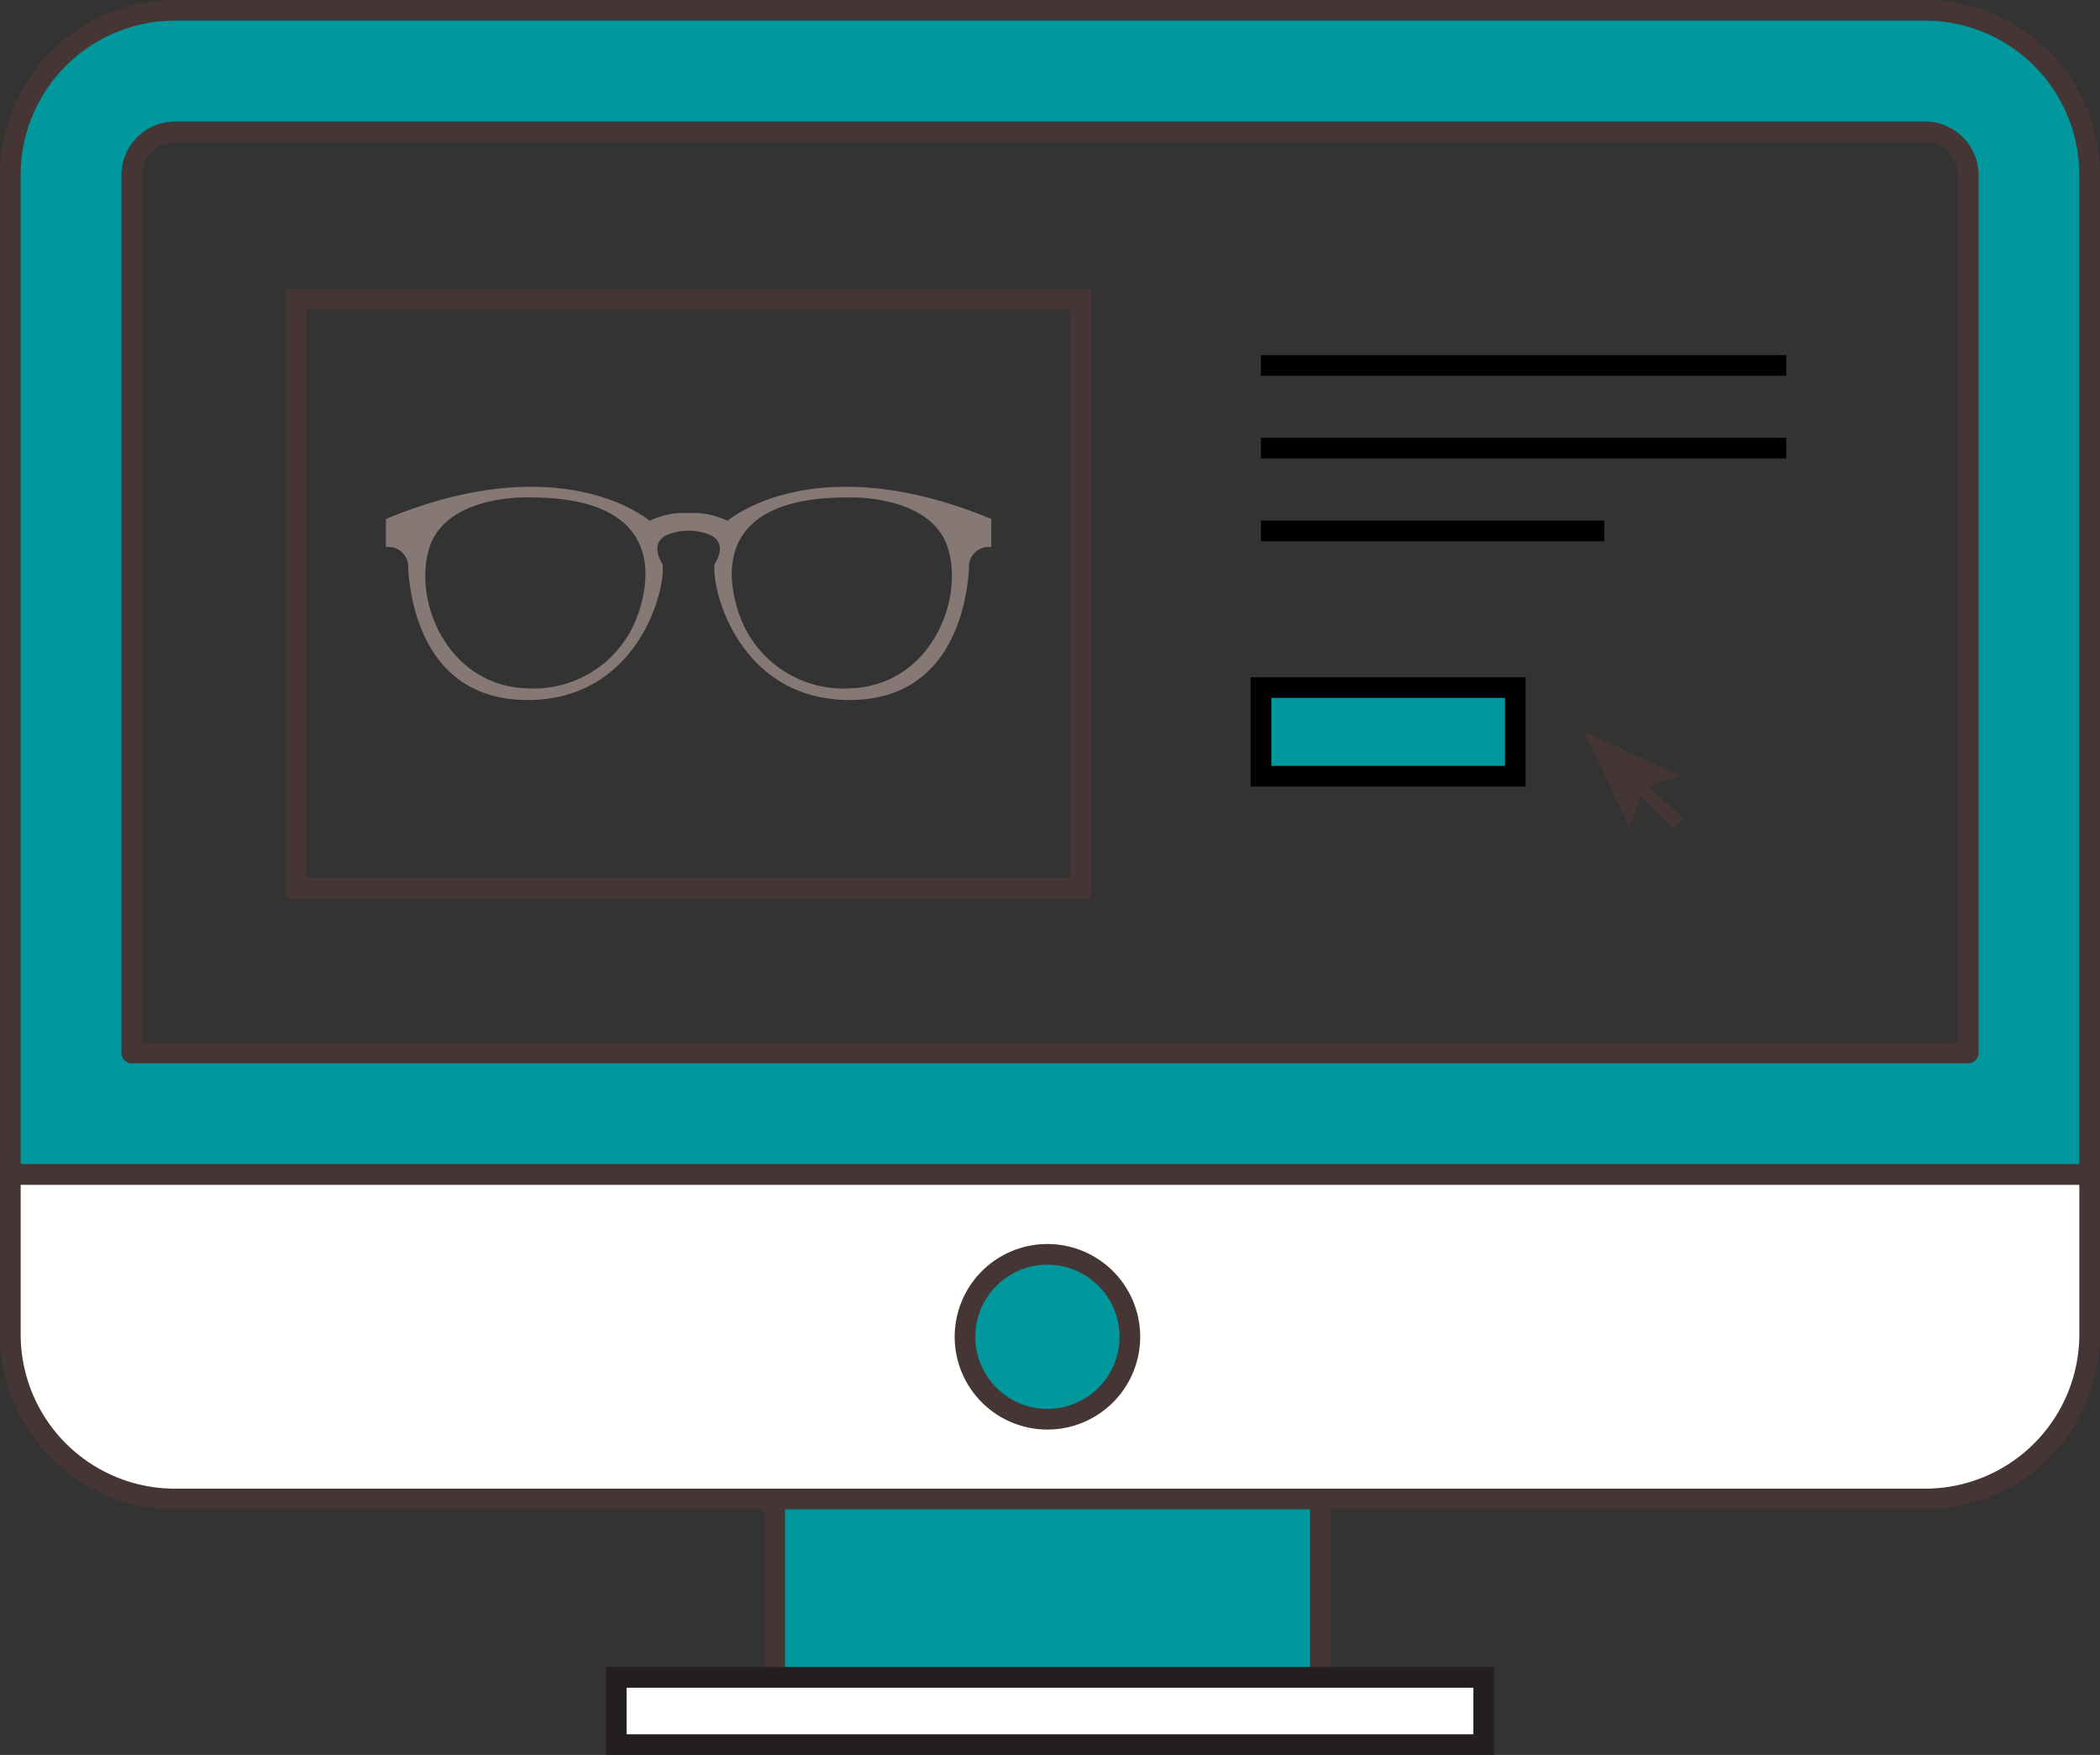 <svg xmlns="http://www.w3.org/2000/svg" viewBox="0 0 101.584 84.881"><rect x="0" y="0" width="101.584" height="84.881" fill="#333333" stroke="none"/><title>computer</title><g id="Layer_2" data-name="Layer 2"><g id="Layer_1-2" data-name="Layer 1"><rect x="37.476" y="61.15" width="26.388" height="19.979" style="fill:#00989d;stroke:#453635;stroke-miterlimit:10"/><path d="M93.12,6.376a2.09,2.09,0,0,1,2.088,2.087V50.932H6.376V8.463A2.09,2.09,0,0,1,8.464,6.376H93.12M93.12.5H8.464A7.963,7.963,0,0,0,.5,8.463V56.808H101.084V8.463A7.964,7.964,0,0,0,93.12.5Z" style="fill:#00989d;stroke:#453635;stroke-linejoin:round"/><path d="M101.084,56.808v7.731A7.966,7.966,0,0,1,93.12,72.502H8.464A7.965,7.965,0,0,1,.5,64.539V56.808Z" style="fill:#fff;stroke:#453635;stroke-miterlimit:10"/><path d="M46.681,64.656a3.987,3.987,0,1,0,3.988-3.987,3.987,3.987,0,0,0-3.988,3.987" style="fill:#00989d;stroke:#453635;stroke-miterlimit:10"/><rect x="29.811" y="81.129" width="41.962" height="3.252" style="fill:#fff;stroke:#231f20;stroke-miterlimit:10"/><rect x="14.335" y="14.473" width="37.948" height="28.496" style="fill:none;stroke:#453635;stroke-miterlimit:10"/><path d="M35.194,25.19a3.861,3.861,0,0,0-1.884-.377,3.861,3.861,0,0,0-1.884.377s-4.181-3.643-12.759-.09v1.364a.95.95,0,0,1,1.077,1.005c.072,1.149.538,6.388,5.778,6.388s6.676-5.168,6.532-6.568c0,0-.682-.969.179-1.4a2.721,2.721,0,0,1,2.153,0c.861.431.179,1.4.179,1.4-.144,1.4,1.292,6.568,6.532,6.568s5.707-5.24,5.778-6.388a.95.95,0,0,1,1.077-1.005V25.1C39.375,21.547,35.194,25.19,35.194,25.19Zm-4.576,5.114a5.343,5.343,0,0,1-5.141,2.988c-3.822-.135-5.51-4.213-4.711-6.783s4.711-2.45,4.711-2.45C33.821,23.979,30.618,30.305,30.618,30.305Zm10.525,2.988a5.343,5.343,0,0,1-5.141-2.988S32.798,23.979,41.142,24.06c0,0,3.911-.12,4.711,2.45S44.965,33.158,41.142,33.292Z" style="fill:#867874"/><line x1="60.996" y1="17.675" x2="86.407" y2="17.675" style="fill:none;stroke:#000;stroke-miterlimit:10"/><line x1="60.996" y1="21.676" x2="86.407" y2="21.676" style="fill:none;stroke:#000;stroke-miterlimit:10"/><line x1="60.996" y1="25.678" x2="77.603" y2="25.678" style="fill:none;stroke:#000;stroke-miterlimit:10"/><rect x="60.996" y="33.258" width="12.305" height="4.286" style="fill:#00989d;stroke:#000;stroke-miterlimit:10"/><polygon points="76.631 35.401 78.805 39.967 79.363 38.5 80.98 40.077 81.418 39.589 79.767 38.056 81.249 37.504 76.631 35.401" style="fill:#453635"/></g></g></svg>
